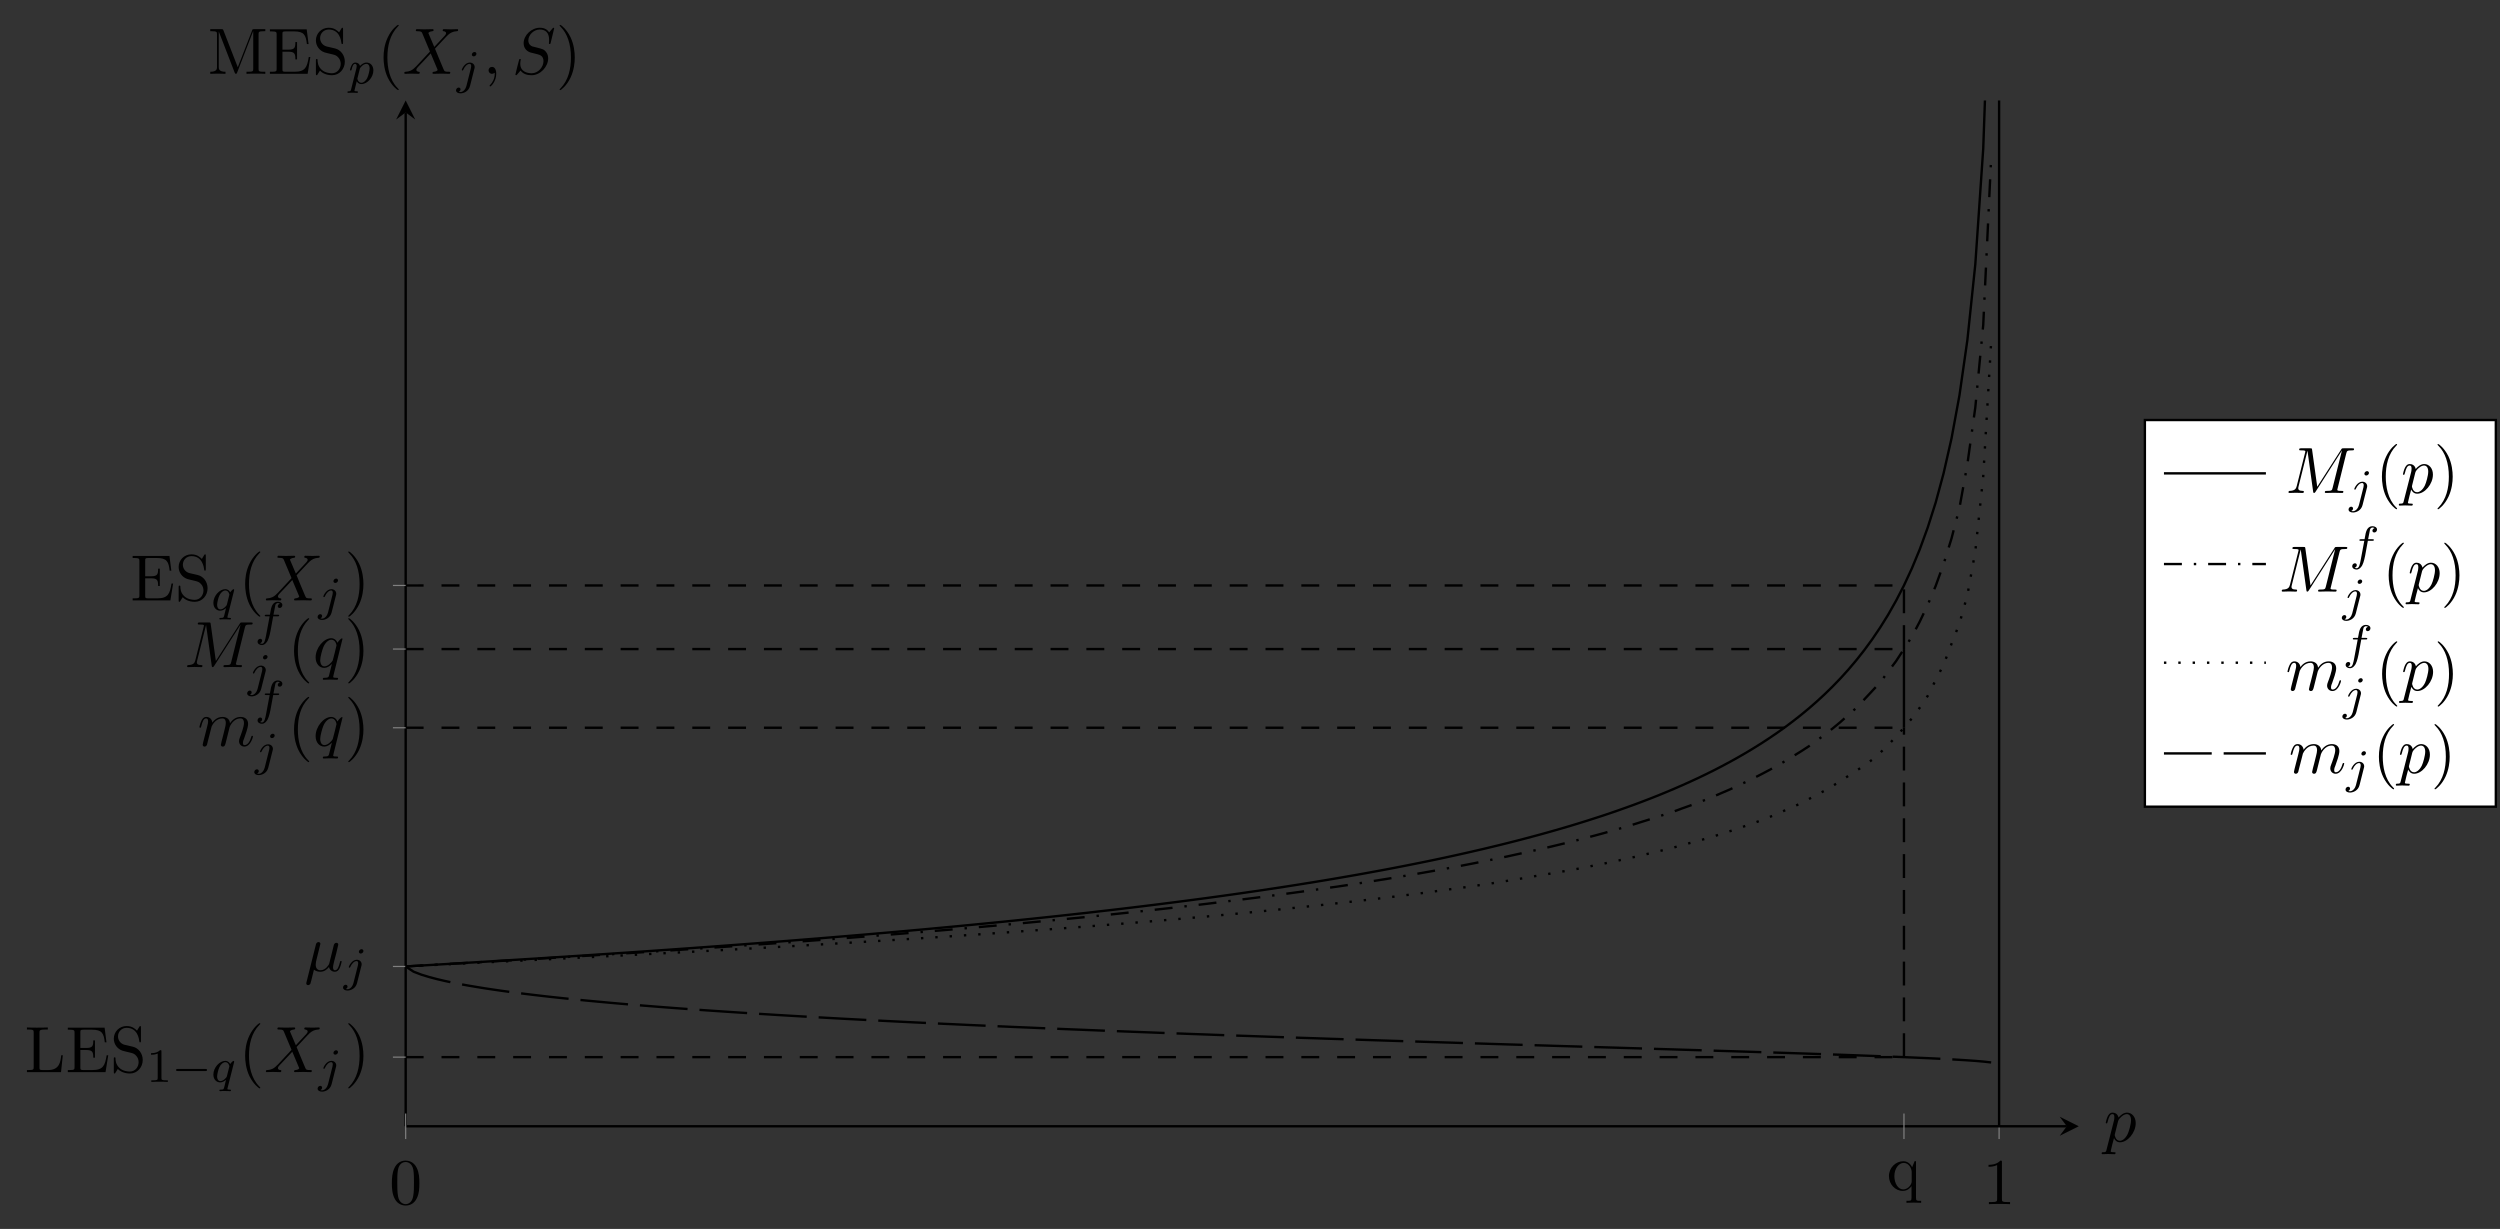 <?xml version="1.0" encoding="UTF-8"?>
<svg xmlns="http://www.w3.org/2000/svg" xmlns:xlink="http://www.w3.org/1999/xlink" width="417.151" height="205.059" viewBox="0 0 417.151 205.059">
<rect x="0" y="0" width="417.151" height="205.059" fill="#333333" stroke="none"/>
<defs>
<g>
<g id="glyph-0-0">
<path d="M 3.203 -6.984 C 3.203 -7.234 3.203 -7.266 2.953 -7.266 C 2.281 -6.562 1.312 -6.562 0.969 -6.562 L 0.969 -6.234 C 1.188 -6.234 1.828 -6.234 2.406 -6.516 L 2.406 -0.859 C 2.406 -0.469 2.359 -0.344 1.391 -0.344 L 1.031 -0.344 L 1.031 0 C 1.422 -0.031 2.359 -0.031 2.797 -0.031 C 3.234 -0.031 4.188 -0.031 4.562 0 L 4.562 -0.344 L 4.219 -0.344 C 3.234 -0.344 3.203 -0.453 3.203 -0.859 Z M 3.203 -6.984 "/>
</g>
<g id="glyph-0-1">
<path d="M 5.016 -3.484 C 5.016 -4.359 4.969 -5.234 4.578 -6.047 C 4.078 -7.094 3.188 -7.266 2.719 -7.266 C 2.078 -7.266 1.281 -6.984 0.828 -5.969 C 0.484 -5.219 0.422 -4.359 0.422 -3.484 C 0.422 -2.672 0.469 -1.688 0.922 -0.859 C 1.391 0.016 2.188 0.234 2.719 0.234 C 3.297 0.234 4.141 0.016 4.609 -1.031 C 4.969 -1.781 5.016 -2.625 5.016 -3.484 Z M 2.719 0 C 2.297 0 1.641 -0.266 1.453 -1.312 C 1.328 -1.969 1.328 -2.984 1.328 -3.625 C 1.328 -4.312 1.328 -5.031 1.422 -5.625 C 1.625 -6.922 2.438 -7.031 2.719 -7.031 C 3.078 -7.031 3.797 -6.828 4 -5.75 C 4.109 -5.141 4.109 -4.312 4.109 -3.625 C 4.109 -2.797 4.109 -2.062 3.984 -1.359 C 3.828 -0.328 3.203 0 2.719 0 Z M 2.719 0 "/>
</g>
<g id="glyph-0-2">
<path d="M 4.141 -0.672 L 4.141 1.281 C 4.141 1.781 4.031 1.781 3.297 1.781 L 3.297 2.109 C 3.672 2.109 4.234 2.078 4.516 2.078 C 4.812 2.078 5.359 2.109 5.75 2.109 L 5.75 1.781 C 5.016 1.781 4.891 1.781 4.891 1.281 L 4.891 -4.828 L 4.656 -4.828 L 4.25 -3.828 C 4.094 -4.141 3.656 -4.828 2.781 -4.828 C 1.516 -4.828 0.375 -3.766 0.375 -2.344 C 0.375 -0.984 1.422 0.125 2.688 0.125 C 3.453 0.125 3.906 -0.344 4.141 -0.672 Z M 4.172 -3.016 L 4.172 -1.484 C 4.172 -1.141 3.984 -0.828 3.734 -0.562 C 3.594 -0.422 3.25 -0.125 2.734 -0.125 C 1.938 -0.125 1.281 -1.094 1.281 -2.344 C 1.281 -3.641 2.047 -4.547 2.844 -4.547 C 3.719 -4.547 4.172 -3.594 4.172 -3.016 Z M 4.172 -3.016 "/>
</g>
<g id="glyph-0-3">
<path d="M 6.344 -2.812 L 6.078 -2.812 C 5.953 -1.703 5.797 -0.344 3.875 -0.344 L 2.984 -0.344 C 2.469 -0.344 2.453 -0.422 2.453 -0.781 L 2.453 -6.594 C 2.453 -6.953 2.453 -7.109 3.484 -7.109 L 3.844 -7.109 L 3.844 -7.453 C 3.453 -7.422 2.469 -7.422 2.016 -7.422 C 1.594 -7.422 0.734 -7.422 0.359 -7.453 L 0.359 -7.109 L 0.625 -7.109 C 1.469 -7.109 1.484 -6.984 1.484 -6.594 L 1.484 -0.844 C 1.484 -0.453 1.469 -0.344 0.625 -0.344 L 0.359 -0.344 L 0.359 0 L 6.047 0 Z M 6.344 -2.812 "/>
</g>
<g id="glyph-0-4">
<path d="M 1.484 -0.844 C 1.484 -0.453 1.469 -0.344 0.625 -0.344 L 0.359 -0.344 L 0.359 0 L 6.656 0 L 7.109 -2.812 L 6.844 -2.812 C 6.562 -1.141 6.312 -0.344 4.438 -0.344 L 2.984 -0.344 C 2.469 -0.344 2.453 -0.422 2.453 -0.781 L 2.453 -3.688 L 3.438 -3.688 C 4.5 -3.688 4.609 -3.344 4.609 -2.406 L 4.891 -2.406 L 4.891 -5.297 L 4.609 -5.297 C 4.609 -4.359 4.5 -4.031 3.438 -4.031 L 2.453 -4.031 L 2.453 -6.641 C 2.453 -7 2.469 -7.078 2.984 -7.078 L 4.391 -7.078 C 6.062 -7.078 6.359 -6.484 6.531 -4.969 L 6.812 -4.969 L 6.5 -7.422 L 0.359 -7.422 L 0.359 -7.078 L 0.625 -7.078 C 1.469 -7.078 1.484 -6.953 1.484 -6.562 Z M 1.484 -0.844 "/>
</g>
<g id="glyph-0-5">
<path d="M 3.812 -4.234 L 2.406 -4.562 C 1.734 -4.734 1.312 -5.328 1.312 -5.953 C 1.312 -6.719 1.891 -7.391 2.75 -7.391 C 4.562 -7.391 4.812 -5.594 4.875 -5.109 C 4.891 -5.031 4.891 -4.969 5 -4.969 C 5.141 -4.969 5.141 -5.031 5.141 -5.234 L 5.141 -7.422 C 5.141 -7.609 5.141 -7.688 5.031 -7.688 C 4.953 -7.688 4.938 -7.672 4.859 -7.547 L 4.484 -6.922 C 4.156 -7.234 3.703 -7.688 2.734 -7.688 C 1.531 -7.688 0.609 -6.734 0.609 -5.578 C 0.609 -4.672 1.188 -3.875 2.047 -3.578 C 2.156 -3.531 2.719 -3.406 3.484 -3.219 C 3.781 -3.141 4.094 -3.062 4.406 -2.656 C 4.641 -2.375 4.75 -2.016 4.75 -1.656 C 4.75 -0.891 4.203 -0.094 3.281 -0.094 C 2.969 -0.094 2.141 -0.156 1.562 -0.688 C 0.922 -1.281 0.891 -1.969 0.891 -2.359 C 0.875 -2.469 0.781 -2.469 0.75 -2.469 C 0.609 -2.469 0.609 -2.406 0.609 -2.203 L 0.609 -0.016 C 0.609 0.156 0.609 0.234 0.734 0.234 C 0.812 0.234 0.812 0.219 0.891 0.094 C 0.891 0.094 0.922 0.047 1.281 -0.531 C 1.625 -0.156 2.328 0.234 3.297 0.234 C 4.562 0.234 5.438 -0.828 5.438 -2.031 C 5.438 -3.125 4.719 -4.016 3.812 -4.234 Z M 3.812 -4.234 "/>
</g>
<g id="glyph-0-6">
<path d="M 3.609 2.625 C 3.609 2.578 3.609 2.562 3.422 2.375 C 2.062 1 1.719 -1.062 1.719 -2.719 C 1.719 -4.625 2.125 -6.516 3.469 -7.891 C 3.609 -8.016 3.609 -8.031 3.609 -8.078 C 3.609 -8.141 3.562 -8.172 3.5 -8.172 C 3.391 -8.172 2.406 -7.438 1.766 -6.047 C 1.203 -4.859 1.078 -3.641 1.078 -2.719 C 1.078 -1.875 1.203 -0.562 1.797 0.672 C 2.453 2.016 3.391 2.719 3.5 2.719 C 3.562 2.719 3.609 2.688 3.609 2.625 Z M 3.609 2.625 "/>
</g>
<g id="glyph-0-7">
<path d="M 3.156 -2.719 C 3.156 -3.578 3.031 -4.891 2.438 -6.125 C 1.781 -7.469 0.844 -8.172 0.734 -8.172 C 0.672 -8.172 0.625 -8.141 0.625 -8.078 C 0.625 -8.031 0.625 -8.016 0.828 -7.812 C 1.891 -6.734 2.516 -5 2.516 -2.719 C 2.516 -0.859 2.109 1.062 0.766 2.438 C 0.625 2.562 0.625 2.578 0.625 2.625 C 0.625 2.688 0.672 2.719 0.734 2.719 C 0.844 2.719 1.828 1.984 2.469 0.594 C 3.016 -0.594 3.156 -1.812 3.156 -2.719 Z M 3.156 -2.719 "/>
</g>
<g id="glyph-0-8">
<path d="M 2.625 -7.203 C 2.531 -7.453 2.5 -7.453 2.25 -7.453 L 0.406 -7.453 L 0.406 -7.109 L 0.672 -7.109 C 1.5 -7.109 1.531 -6.984 1.531 -6.594 L 1.531 -1.141 C 1.531 -0.844 1.531 -0.344 0.406 -0.344 L 0.406 0 C 0.781 -0.016 1.312 -0.031 1.672 -0.031 C 2.047 -0.031 2.578 -0.016 2.953 0 L 2.953 -0.344 C 1.828 -0.344 1.828 -0.844 1.828 -1.141 L 1.828 -7.031 L 1.844 -7.031 L 4.469 -0.234 C 4.531 -0.094 4.578 0 4.688 0 C 4.812 0 4.844 -0.094 4.891 -0.203 L 7.562 -7.109 L 7.578 -7.109 L 7.578 -0.844 C 7.578 -0.453 7.562 -0.344 6.719 -0.344 L 6.453 -0.344 L 6.453 0 C 6.859 -0.031 7.609 -0.031 8.031 -0.031 C 8.453 -0.031 9.188 -0.031 9.594 0 L 9.594 -0.344 L 9.328 -0.344 C 8.484 -0.344 8.469 -0.453 8.469 -0.844 L 8.469 -6.594 C 8.469 -6.984 8.484 -7.109 9.328 -7.109 L 9.594 -7.109 L 9.594 -7.453 L 7.75 -7.453 C 7.453 -7.453 7.453 -7.438 7.391 -7.234 L 5 -1.094 Z M 2.625 -7.203 "/>
</g>
<g id="glyph-1-0">
<path d="M 2.5 -5.078 C 2.5 -5.297 2.484 -5.297 2.266 -5.297 C 1.938 -4.984 1.516 -4.797 0.766 -4.797 L 0.766 -4.531 C 0.984 -4.531 1.406 -4.531 1.875 -4.734 L 1.875 -0.656 C 1.875 -0.359 1.844 -0.266 1.094 -0.266 L 0.812 -0.266 L 0.812 0 C 1.141 -0.031 1.828 -0.031 2.188 -0.031 C 2.547 -0.031 3.234 -0.031 3.562 0 L 3.562 -0.266 L 3.281 -0.266 C 2.531 -0.266 2.5 -0.359 2.5 -0.656 Z M 2.5 -5.078 "/>
</g>
<g id="glyph-2-0">
<path d="M 5.562 -1.812 C 5.703 -1.812 5.875 -1.812 5.875 -1.984 C 5.875 -2.172 5.703 -2.172 5.562 -2.172 L 1 -2.172 C 0.875 -2.172 0.703 -2.172 0.703 -1.984 C 0.703 -1.812 0.875 -1.812 1 -1.812 Z M 5.562 -1.812 "/>
</g>
<g id="glyph-3-0">
<path d="M 3.797 -3.281 C 3.797 -3.312 3.812 -3.359 3.812 -3.406 C 3.812 -3.453 3.781 -3.516 3.703 -3.516 C 3.609 -3.516 3.281 -3.203 3.156 -2.984 C 3.062 -3.156 2.828 -3.516 2.328 -3.516 C 1.391 -3.516 0.344 -2.406 0.344 -1.234 C 0.344 -0.391 0.875 0.078 1.484 0.078 C 1.891 0.078 2.219 -0.156 2.453 -0.359 C 2.453 -0.328 2.203 0.672 2.172 0.812 C 2.047 1.266 2.047 1.281 1.547 1.281 C 1.453 1.281 1.344 1.281 1.344 1.438 C 1.344 1.484 1.391 1.547 1.469 1.547 C 1.562 1.547 1.75 1.531 1.859 1.516 L 2.281 1.516 C 2.922 1.516 3.062 1.547 3.125 1.547 C 3.156 1.547 3.281 1.547 3.281 1.391 C 3.281 1.281 3.156 1.281 3.062 1.281 C 2.688 1.281 2.688 1.234 2.688 1.156 C 2.688 1.156 2.688 1.109 2.719 1 Z M 2.609 -0.984 C 2.578 -0.875 2.578 -0.844 2.453 -0.688 C 2.031 -0.203 1.688 -0.141 1.516 -0.141 C 1.141 -0.141 0.969 -0.484 0.969 -0.891 C 0.969 -1.266 1.172 -2.125 1.359 -2.469 C 1.578 -2.953 1.969 -3.297 2.344 -3.297 C 2.875 -3.297 3.016 -2.672 3.016 -2.609 C 3.016 -2.578 3 -2.531 2.984 -2.484 Z M 2.609 -0.984 "/>
</g>
<g id="glyph-3-1">
<path d="M 3.297 -4.969 C 3.297 -5.125 3.172 -5.281 2.984 -5.281 C 2.734 -5.281 2.531 -5.047 2.531 -4.844 C 2.531 -4.688 2.656 -4.547 2.844 -4.547 C 3.078 -4.547 3.297 -4.766 3.297 -4.969 Z M 1.625 0.391 C 1.5 0.891 1.109 1.406 0.625 1.406 C 0.5 1.406 0.375 1.375 0.359 1.359 C 0.609 1.25 0.641 1.031 0.641 0.953 C 0.641 0.766 0.5 0.656 0.328 0.656 C 0.109 0.656 -0.109 0.859 -0.109 1.125 C -0.109 1.422 0.188 1.625 0.641 1.625 C 1.125 1.625 2 1.328 2.234 0.359 L 2.953 -2.484 C 2.984 -2.578 3 -2.641 3 -2.766 C 3 -3.203 2.641 -3.516 2.188 -3.516 C 1.344 -3.516 0.844 -2.406 0.844 -2.297 C 0.844 -2.219 0.906 -2.188 0.969 -2.188 C 1.047 -2.188 1.062 -2.219 1.109 -2.328 C 1.359 -2.891 1.766 -3.297 2.156 -3.297 C 2.328 -3.297 2.422 -3.172 2.422 -2.922 C 2.422 -2.812 2.406 -2.688 2.375 -2.578 Z M 1.625 0.391 "/>
</g>
<g id="glyph-3-2">
<path d="M 3.047 -3.172 L 3.797 -3.172 C 3.953 -3.172 4.047 -3.172 4.047 -3.328 C 4.047 -3.438 3.938 -3.438 3.812 -3.438 L 3.094 -3.438 C 3.234 -4.156 3.312 -4.609 3.391 -4.969 C 3.422 -5.094 3.438 -5.188 3.562 -5.281 C 3.672 -5.375 3.734 -5.391 3.812 -5.391 C 3.938 -5.391 4.062 -5.359 4.172 -5.297 C 4.125 -5.281 4.078 -5.266 4.047 -5.234 C 3.906 -5.156 3.812 -5.016 3.812 -4.859 C 3.812 -4.672 3.953 -4.562 4.125 -4.562 C 4.359 -4.562 4.578 -4.766 4.578 -5.047 C 4.578 -5.422 4.188 -5.609 3.812 -5.609 C 3.531 -5.609 3.031 -5.484 2.781 -4.75 C 2.703 -4.562 2.703 -4.547 2.5 -3.438 L 1.891 -3.438 C 1.734 -3.438 1.641 -3.438 1.641 -3.281 C 1.641 -3.172 1.75 -3.172 1.875 -3.172 L 2.453 -3.172 L 1.875 -0.078 C 1.719 0.719 1.609 1.406 1.172 1.406 C 1.156 1.406 0.984 1.406 0.844 1.312 C 1.203 1.219 1.203 0.891 1.203 0.875 C 1.203 0.688 1.062 0.578 0.891 0.578 C 0.672 0.578 0.438 0.766 0.438 1.062 C 0.438 1.406 0.781 1.625 1.172 1.625 C 1.672 1.625 2 1.109 2.109 0.922 C 2.391 0.391 2.578 -0.609 2.594 -0.688 Z M 3.047 -3.172 "/>
</g>
<g id="glyph-3-3">
<path d="M 0.422 0.969 C 0.344 1.219 0.328 1.281 0.016 1.281 C -0.094 1.281 -0.188 1.281 -0.188 1.438 C -0.188 1.5 -0.125 1.547 -0.078 1.547 C 0 1.547 0.031 1.516 0.625 1.516 C 1.188 1.516 1.359 1.547 1.422 1.547 C 1.453 1.547 1.562 1.547 1.562 1.391 C 1.562 1.281 1.453 1.281 1.359 1.281 C 0.984 1.281 0.984 1.234 0.984 1.156 C 0.984 1.109 1.125 0.547 1.359 -0.391 C 1.469 -0.203 1.719 0.078 2.141 0.078 C 3.125 0.078 4.141 -1.047 4.141 -2.203 C 4.141 -3 3.641 -3.516 3 -3.516 C 2.516 -3.516 2.141 -3.188 1.906 -2.953 C 1.734 -3.516 1.203 -3.516 1.125 -3.516 C 0.844 -3.516 0.641 -3.328 0.516 -3.078 C 0.328 -2.719 0.234 -2.312 0.234 -2.297 C 0.234 -2.219 0.297 -2.188 0.359 -2.188 C 0.469 -2.188 0.469 -2.219 0.531 -2.438 C 0.625 -2.844 0.766 -3.297 1.094 -3.297 C 1.297 -3.297 1.359 -3.109 1.359 -2.922 C 1.359 -2.844 1.328 -2.641 1.312 -2.578 Z M 1.875 -2.453 C 1.922 -2.594 1.922 -2.609 2.047 -2.75 C 2.344 -3.109 2.688 -3.297 2.969 -3.297 C 3.375 -3.297 3.516 -2.906 3.516 -2.547 C 3.516 -2.25 3.344 -1.391 3.109 -0.922 C 2.906 -0.5 2.516 -0.141 2.141 -0.141 C 1.609 -0.141 1.469 -0.766 1.469 -0.828 C 1.469 -0.844 1.484 -0.922 1.5 -0.953 Z M 1.875 -2.453 "/>
</g>
<g id="glyph-4-0">
<path d="M 5.297 -4.484 L 4.375 -6.656 C 4.344 -6.734 4.312 -6.781 4.312 -6.797 C 4.312 -6.859 4.5 -7.062 4.969 -7.109 C 5.078 -7.125 5.188 -7.125 5.188 -7.312 C 5.188 -7.453 5.047 -7.453 5.016 -7.453 C 4.562 -7.453 4.094 -7.422 3.641 -7.422 C 3.375 -7.422 2.688 -7.453 2.422 -7.453 C 2.359 -7.453 2.219 -7.453 2.219 -7.234 C 2.219 -7.109 2.328 -7.109 2.469 -7.109 C 3.125 -7.109 3.203 -7 3.297 -6.766 L 4.578 -3.719 L 2.281 -1.25 L 2.141 -1.125 C 1.609 -0.547 1.094 -0.375 0.531 -0.344 C 0.391 -0.328 0.297 -0.328 0.297 -0.125 C 0.297 -0.109 0.297 0 0.438 0 C 0.766 0 1.125 -0.031 1.469 -0.031 C 1.859 -0.031 2.297 0 2.688 0 C 2.75 0 2.875 0 2.875 -0.219 C 2.875 -0.328 2.766 -0.344 2.75 -0.344 C 2.656 -0.344 2.312 -0.375 2.312 -0.672 C 2.312 -0.844 2.469 -1.031 2.609 -1.172 L 3.719 -2.344 L 4.703 -3.406 L 5.797 -0.812 C 5.844 -0.688 5.859 -0.672 5.859 -0.656 C 5.859 -0.562 5.656 -0.375 5.219 -0.344 C 5.109 -0.328 5 -0.312 5 -0.125 C 5 0 5.125 0 5.172 0 C 5.469 0 6.234 -0.031 6.547 -0.031 C 6.812 -0.031 7.484 0 7.75 0 C 7.828 0 7.969 0 7.969 -0.203 C 7.969 -0.344 7.859 -0.344 7.766 -0.344 C 7.031 -0.344 7.016 -0.375 6.828 -0.812 C 6.406 -1.828 5.672 -3.531 5.422 -4.188 C 6.156 -4.953 7.312 -6.25 7.656 -6.547 C 7.969 -6.812 8.391 -7.078 9.047 -7.109 C 9.188 -7.125 9.281 -7.125 9.281 -7.328 C 9.281 -7.344 9.281 -7.453 9.141 -7.453 C 8.812 -7.453 8.453 -7.422 8.109 -7.422 C 7.703 -7.422 7.297 -7.453 6.906 -7.453 C 6.844 -7.453 6.703 -7.453 6.703 -7.234 C 6.703 -7.156 6.75 -7.125 6.828 -7.109 C 6.922 -7.094 7.266 -7.078 7.266 -6.766 C 7.266 -6.625 7.141 -6.484 7.062 -6.375 Z M 5.297 -4.484 "/>
</g>
<g id="glyph-4-1">
<path d="M 2.516 -3.828 C 2.578 -4.062 2.688 -4.469 2.688 -4.531 C 2.688 -4.719 2.547 -4.828 2.359 -4.828 C 2.328 -4.828 2.031 -4.812 1.938 -4.422 L 0.359 1.891 C 0.328 2.016 0.328 2.047 0.328 2.062 C 0.328 2.219 0.453 2.359 0.625 2.359 C 0.859 2.359 1 2.156 1.016 2.125 C 1.062 2.031 1.203 1.469 1.609 -0.219 C 1.969 0.078 2.453 0.125 2.672 0.125 C 3.438 0.125 3.859 -0.375 4.125 -0.672 C 4.219 -0.188 4.625 0.125 5.109 0.125 C 5.484 0.125 5.734 -0.125 5.906 -0.484 C 6.094 -0.875 6.234 -1.531 6.234 -1.562 C 6.234 -1.672 6.141 -1.672 6.109 -1.672 C 6 -1.672 5.984 -1.625 5.953 -1.469 C 5.766 -0.766 5.578 -0.125 5.125 -0.125 C 4.828 -0.125 4.797 -0.406 4.797 -0.625 C 4.797 -0.859 4.922 -1.375 5.016 -1.75 L 5.328 -2.938 C 5.359 -3.094 5.469 -3.516 5.5 -3.672 C 5.562 -3.922 5.672 -4.344 5.672 -4.406 C 5.672 -4.609 5.516 -4.703 5.359 -4.703 C 5.297 -4.703 5.016 -4.688 4.922 -4.312 L 4.422 -2.281 C 4.281 -1.734 4.172 -1.281 4.141 -1.172 C 4.125 -1.109 3.594 -0.125 2.719 -0.125 C 2.172 -0.125 1.906 -0.484 1.906 -1.062 C 1.906 -1.391 1.984 -1.688 2.062 -2 Z M 2.516 -3.828 "/>
</g>
<g id="glyph-4-2">
<path d="M 0.953 -0.641 C 0.922 -0.484 0.859 -0.234 0.859 -0.172 C 0.859 0.016 1.016 0.125 1.172 0.125 C 1.312 0.125 1.5 0.031 1.578 -0.188 C 1.594 -0.203 1.719 -0.719 1.781 -1 L 2.031 -1.969 C 2.094 -2.219 2.156 -2.453 2.219 -2.703 C 2.25 -2.891 2.344 -3.203 2.359 -3.25 C 2.516 -3.594 3.094 -4.578 4.141 -4.578 C 4.625 -4.578 4.719 -4.172 4.719 -3.812 C 4.719 -3.547 4.641 -3.234 4.562 -2.906 L 4.25 -1.641 L 4.031 -0.812 C 3.984 -0.594 3.891 -0.234 3.891 -0.172 C 3.891 0.016 4.047 0.125 4.203 0.125 C 4.547 0.125 4.609 -0.156 4.703 -0.5 C 4.859 -1.109 5.25 -2.703 5.359 -3.125 C 5.391 -3.266 5.969 -4.578 7.156 -4.578 C 7.625 -4.578 7.75 -4.203 7.75 -3.812 C 7.75 -3.203 7.281 -1.953 7.062 -1.375 C 6.969 -1.109 6.922 -1 6.922 -0.781 C 6.922 -0.266 7.312 0.125 7.812 0.125 C 8.844 0.125 9.25 -1.469 9.25 -1.562 C 9.25 -1.672 9.156 -1.672 9.125 -1.672 C 9.016 -1.672 9.016 -1.641 8.953 -1.469 C 8.797 -0.891 8.438 -0.125 7.844 -0.125 C 7.656 -0.125 7.578 -0.234 7.578 -0.484 C 7.578 -0.75 7.672 -1.016 7.781 -1.25 C 7.984 -1.828 8.438 -3.031 8.438 -3.656 C 8.438 -4.359 8 -4.828 7.188 -4.828 C 6.375 -4.828 5.812 -4.344 5.406 -3.766 C 5.406 -3.906 5.359 -4.281 5.062 -4.531 C 4.781 -4.766 4.438 -4.828 4.172 -4.828 C 3.188 -4.828 2.656 -4.125 2.469 -3.875 C 2.406 -4.5 1.953 -4.828 1.469 -4.828 C 0.953 -4.828 0.75 -4.391 0.656 -4.203 C 0.453 -3.812 0.312 -3.172 0.312 -3.141 C 0.312 -3.031 0.422 -3.031 0.453 -3.031 C 0.562 -3.031 0.562 -3.047 0.625 -3.281 C 0.812 -4.062 1.031 -4.578 1.422 -4.578 C 1.609 -4.578 1.766 -4.5 1.766 -4.078 C 1.766 -3.844 1.734 -3.734 1.594 -3.156 Z M 0.953 -0.641 "/>
</g>
<g id="glyph-4-3">
<path d="M 4.922 -4.703 C 4.922 -4.75 4.891 -4.812 4.828 -4.812 C 4.703 -4.812 4.266 -4.375 4.078 -4.062 C 3.844 -4.641 3.406 -4.828 3.062 -4.828 C 1.781 -4.828 0.438 -3.203 0.438 -1.625 C 0.438 -0.562 1.078 0.125 1.875 0.125 C 2.344 0.125 2.766 -0.141 3.156 -0.531 C 3.062 -0.156 2.703 1.312 2.672 1.422 C 2.578 1.719 2.5 1.766 1.891 1.781 C 1.75 1.781 1.641 1.781 1.641 2 C 1.641 2 1.641 2.109 1.781 2.109 C 2.125 2.109 2.516 2.078 2.875 2.078 C 3.234 2.078 3.625 2.109 3.984 2.109 C 4.047 2.109 4.188 2.109 4.188 1.891 C 4.188 1.781 4.078 1.781 3.906 1.781 C 3.375 1.781 3.375 1.703 3.375 1.609 C 3.375 1.531 3.406 1.469 3.422 1.359 Z M 1.906 -0.125 C 1.25 -0.125 1.203 -0.953 1.203 -1.141 C 1.203 -1.672 1.531 -2.859 1.719 -3.312 C 2.047 -4.125 2.625 -4.578 3.062 -4.578 C 3.781 -4.578 3.922 -3.703 3.922 -3.625 C 3.922 -3.562 3.328 -1.172 3.297 -1.125 C 3.125 -0.812 2.516 -0.125 1.906 -0.125 Z M 1.906 -0.125 "/>
</g>
<g id="glyph-4-4">
<path d="M 10.094 -6.609 C 10.203 -7 10.219 -7.109 11.031 -7.109 C 11.281 -7.109 11.391 -7.109 11.391 -7.328 C 11.391 -7.453 11.281 -7.453 11.094 -7.453 L 9.656 -7.453 C 9.375 -7.453 9.359 -7.453 9.234 -7.234 L 5.25 -1.031 L 4.391 -7.203 C 4.359 -7.453 4.344 -7.453 4.062 -7.453 L 2.562 -7.453 C 2.359 -7.453 2.234 -7.453 2.234 -7.234 C 2.234 -7.109 2.328 -7.109 2.547 -7.109 C 2.688 -7.109 2.891 -7.094 3.016 -7.094 C 3.203 -7.062 3.266 -7.031 3.266 -6.922 C 3.266 -6.875 3.25 -6.844 3.219 -6.703 L 1.828 -1.156 C 1.719 -0.719 1.531 -0.375 0.656 -0.344 C 0.594 -0.344 0.453 -0.328 0.453 -0.125 C 0.453 -0.031 0.531 0 0.609 0 C 0.953 0 1.344 -0.031 1.703 -0.031 C 2.078 -0.031 2.469 0 2.828 0 C 2.875 0 3.016 0 3.016 -0.219 C 3.016 -0.344 2.906 -0.344 2.828 -0.344 C 2.203 -0.344 2.078 -0.562 2.078 -0.812 C 2.078 -0.891 2.094 -0.953 2.125 -1.062 L 3.609 -7.016 L 3.625 -7.016 L 4.562 -0.25 C 4.578 -0.125 4.594 0 4.719 0 C 4.844 0 4.906 -0.125 4.969 -0.203 L 9.375 -7.094 L 7.812 -0.844 C 7.703 -0.422 7.688 -0.344 6.828 -0.344 C 6.641 -0.344 6.516 -0.344 6.516 -0.125 C 6.516 0 6.656 0 6.688 0 C 6.984 0 7.734 -0.031 8.031 -0.031 C 8.484 -0.031 8.953 0 9.406 0 C 9.469 0 9.609 0 9.609 -0.219 C 9.609 -0.344 9.516 -0.344 9.297 -0.344 C 8.906 -0.344 8.594 -0.344 8.594 -0.531 C 8.594 -0.578 8.594 -0.594 8.656 -0.797 Z M 10.094 -6.609 "/>
</g>
<g id="glyph-4-5">
<path d="M 0.484 1.328 C 0.406 1.703 0.375 1.781 -0.094 1.781 C -0.234 1.781 -0.344 1.781 -0.344 1.984 C -0.344 2.078 -0.297 2.109 -0.203 2.109 C 0.094 2.109 0.406 2.078 0.703 2.078 C 1.062 2.078 1.438 2.109 1.781 2.109 C 1.844 2.109 1.984 2.109 1.984 1.891 C 1.984 1.781 1.875 1.781 1.719 1.781 C 1.172 1.781 1.172 1.703 1.172 1.609 C 1.172 1.469 1.641 -0.312 1.719 -0.578 C 1.859 -0.266 2.156 0.125 2.719 0.125 C 3.984 0.125 5.344 -1.469 5.344 -3.078 C 5.344 -4.094 4.719 -4.828 3.891 -4.828 C 3.344 -4.828 2.828 -4.422 2.469 -4 C 2.359 -4.594 1.891 -4.828 1.484 -4.828 C 0.984 -4.828 0.781 -4.391 0.672 -4.203 C 0.484 -3.828 0.344 -3.172 0.344 -3.141 C 0.344 -3.031 0.453 -3.031 0.469 -3.031 C 0.578 -3.031 0.594 -3.047 0.656 -3.281 C 0.844 -4.062 1.062 -4.578 1.453 -4.578 C 1.641 -4.578 1.781 -4.5 1.781 -4.078 C 1.781 -3.828 1.75 -3.703 1.719 -3.516 Z M 2.406 -3.406 C 2.484 -3.703 2.781 -4 2.984 -4.172 C 3.359 -4.5 3.672 -4.578 3.859 -4.578 C 4.297 -4.578 4.562 -4.203 4.562 -3.562 C 4.562 -2.906 4.203 -1.656 4 -1.25 C 3.625 -0.484 3.109 -0.125 2.703 -0.125 C 1.984 -0.125 1.844 -1.031 1.844 -1.094 C 1.844 -1.109 1.844 -1.141 1.875 -1.266 Z M 2.406 -3.406 "/>
</g>
<g id="glyph-4-6">
<path d="M 2.219 -0.016 C 2.219 -0.734 1.938 -1.156 1.516 -1.156 C 1.156 -1.156 0.938 -0.891 0.938 -0.578 C 0.938 -0.281 1.156 0 1.516 0 C 1.641 0 1.781 -0.047 1.891 -0.141 C 1.938 -0.156 1.938 -0.172 1.953 -0.172 C 1.969 -0.172 1.969 -0.156 1.969 -0.016 C 1.969 0.797 1.594 1.453 1.234 1.812 C 1.109 1.938 1.109 1.953 1.109 1.984 C 1.109 2.062 1.172 2.109 1.219 2.109 C 1.344 2.109 2.219 1.266 2.219 -0.016 Z M 2.219 -0.016 "/>
</g>
<g id="glyph-4-7">
<path d="M 7.031 -7.578 C 7.031 -7.609 7.016 -7.688 6.922 -7.688 C 6.859 -7.688 6.844 -7.672 6.719 -7.531 L 6.188 -6.906 C 5.906 -7.422 5.344 -7.688 4.641 -7.688 C 3.25 -7.688 1.938 -6.438 1.938 -5.109 C 1.938 -4.234 2.516 -3.734 3.078 -3.562 L 4.25 -3.266 C 4.641 -3.156 5.25 -3 5.25 -2.109 C 5.25 -1.125 4.359 -0.094 3.281 -0.094 C 2.578 -0.094 1.375 -0.344 1.375 -1.688 C 1.375 -1.953 1.422 -2.219 1.438 -2.281 C 1.453 -2.328 1.469 -2.328 1.469 -2.359 C 1.469 -2.469 1.391 -2.469 1.328 -2.469 C 1.281 -2.469 1.25 -2.469 1.219 -2.438 C 1.172 -2.391 0.562 0.094 0.562 0.125 C 0.562 0.203 0.625 0.234 0.688 0.234 C 0.734 0.234 0.75 0.234 0.891 0.078 L 1.422 -0.547 C 1.891 0.094 2.625 0.234 3.266 0.234 C 4.75 0.234 6.031 -1.203 6.031 -2.562 C 6.031 -3.312 5.656 -3.688 5.5 -3.844 C 5.25 -4.094 5.078 -4.141 4.109 -4.391 C 3.875 -4.453 3.484 -4.562 3.375 -4.578 C 3.094 -4.672 2.719 -5 2.719 -5.578 C 2.719 -6.453 3.594 -7.391 4.625 -7.391 C 5.531 -7.391 6.188 -6.922 6.188 -5.688 C 6.188 -5.344 6.156 -5.141 6.156 -5.078 C 6.156 -5.078 6.156 -4.969 6.281 -4.969 C 6.391 -4.969 6.406 -5 6.453 -5.188 Z M 7.031 -7.578 "/>
</g>
</g>
<clipPath id="clip-0">
<path clip-rule="nonzero" d="M 67.691 16.762 L 338 16.762 L 338 167 L 67.691 167 Z M 67.691 16.762 "/>
</clipPath>
<clipPath id="clip-1">
<path clip-rule="nonzero" d="M 67.691 20 L 338 20 L 338 167 L 67.691 167 Z M 67.691 20 "/>
</clipPath>
<clipPath id="clip-2">
<path clip-rule="nonzero" d="M 67.691 51 L 338 51 L 338 167 L 67.691 167 Z M 67.691 51 "/>
</clipPath>
<clipPath id="clip-3">
<path clip-rule="nonzero" d="M 67.691 155 L 338 155 L 338 183 L 67.691 183 Z M 67.691 155 "/>
</clipPath>
<clipPath id="clip-4">
<path clip-rule="nonzero" d="M 67.691 97 L 318 97 L 318 98 L 67.691 98 Z M 67.691 97 "/>
</clipPath>
<clipPath id="clip-5">
<path clip-rule="nonzero" d="M 67.691 121 L 318 121 L 318 122 L 67.691 122 Z M 67.691 121 "/>
</clipPath>
<clipPath id="clip-6">
<path clip-rule="nonzero" d="M 67.691 108 L 318 108 L 318 109 L 67.691 109 Z M 67.691 108 "/>
</clipPath>
<clipPath id="clip-7">
<path clip-rule="nonzero" d="M 67.691 176 L 318 176 L 318 177 L 67.691 177 Z M 67.691 176 "/>
</clipPath>
<clipPath id="clip-8">
<path clip-rule="nonzero" d="M 333 16.762 L 334 16.762 L 334 187.93 L 333 187.93 Z M 333 16.762 "/>
</clipPath>
</defs>
<path fill="none" stroke-width="0.199" stroke-linecap="butt" stroke-linejoin="miter" stroke="rgb(50%, 50%, 50%)" stroke-opacity="1" stroke-miterlimit="10" d="M 265.879 -2.128 L 265.879 2.126 " transform="matrix(1, 0, 0, -1, 67.691, 187.931)"/>
<path fill="none" stroke-width="0.399" stroke-linecap="butt" stroke-linejoin="miter" stroke="rgb(0%, 0%, 0%)" stroke-opacity="1" stroke-miterlimit="10" d="M 0 0.001 L 277.18 0.001 " transform="matrix(1, 0, 0, -1, 67.691, 187.931)"/>
<path fill-rule="nonzero" fill="rgb(0%, 0%, 0%)" fill-opacity="1" d="M 346.863 187.93 L 343.676 186.336 L 344.871 187.93 L 343.676 189.523 "/>
<path fill="none" stroke-width="0.399" stroke-linecap="butt" stroke-linejoin="miter" stroke="rgb(0%, 0%, 0%)" stroke-opacity="1" stroke-miterlimit="10" d="M 0 0.001 L 0 169.177 " transform="matrix(1, 0, 0, -1, 67.691, 187.931)"/>
<path fill-rule="nonzero" fill="rgb(0%, 0%, 0%)" fill-opacity="1" d="M 67.691 16.762 L 66.098 19.949 L 67.691 18.754 L 69.285 19.949 "/>
<g fill="rgb(0%, 0%, 0%)" fill-opacity="1">
<use xlink:href="#glyph-0-0" x="330.838" y="200.923"/>
</g>
<path fill="none" stroke-width="0.199" stroke-linecap="butt" stroke-linejoin="miter" stroke="rgb(50%, 50%, 50%)" stroke-opacity="1" stroke-miterlimit="10" d="M 0 -2.128 L 0 2.126 M 250.004 -2.128 L 250.004 2.126 " transform="matrix(1, 0, 0, -1, 67.691, 187.931)"/>
<g fill="rgb(0%, 0%, 0%)" fill-opacity="1">
<use xlink:href="#glyph-0-1" x="64.964" y="200.923"/>
</g>
<g fill="rgb(0%, 0%, 0%)" fill-opacity="1">
<use xlink:href="#glyph-0-2" x="314.814" y="198.59"/>
</g>
<path fill="none" stroke-width="0.199" stroke-linecap="butt" stroke-linejoin="miter" stroke="rgb(50%, 50%, 50%)" stroke-opacity="1" stroke-miterlimit="10" d="M -2.125 11.536 L 2.125 11.536 M -2.125 26.665 L 2.125 26.665 M -2.125 66.497 L 2.125 66.497 M -2.125 79.63 L 2.125 79.63 M -2.125 90.243 L 2.125 90.243 " transform="matrix(1, 0, 0, -1, 67.691, 187.931)"/>
<g fill="rgb(0%, 0%, 0%)" fill-opacity="1">
<use xlink:href="#glyph-0-3" x="4.136" y="178.894"/>
<use xlink:href="#glyph-0-4" x="10.954" y="178.894"/>
<use xlink:href="#glyph-0-5" x="18.379" y="178.894"/>
</g>
<g fill="rgb(0%, 0%, 0%)" fill-opacity="1">
<use xlink:href="#glyph-1-0" x="24.439" y="180.53"/>
</g>
<g fill="rgb(0%, 0%, 0%)" fill-opacity="1">
<use xlink:href="#glyph-2-0" x="28.673" y="180.53"/>
</g>
<g fill="rgb(0%, 0%, 0%)" fill-opacity="1">
<use xlink:href="#glyph-3-0" x="35.26" y="180.53"/>
</g>
<g fill="rgb(0%, 0%, 0%)" fill-opacity="1">
<use xlink:href="#glyph-0-6" x="39.825" y="178.894"/>
</g>
<g fill="rgb(0%, 0%, 0%)" fill-opacity="1">
<use xlink:href="#glyph-4-0" x="44.067" y="178.894"/>
</g>
<g fill="rgb(0%, 0%, 0%)" fill-opacity="1">
<use xlink:href="#glyph-3-1" x="53.105" y="180.53"/>
</g>
<g fill="rgb(0%, 0%, 0%)" fill-opacity="1">
<use xlink:href="#glyph-0-7" x="57.487" y="178.894"/>
</g>
<g fill="rgb(0%, 0%, 0%)" fill-opacity="1">
<use xlink:href="#glyph-4-1" x="50.774" y="162.023"/>
</g>
<g fill="rgb(0%, 0%, 0%)" fill-opacity="1">
<use xlink:href="#glyph-3-1" x="57.347" y="163.659"/>
</g>
<g fill="rgb(0%, 0%, 0%)" fill-opacity="1">
<use xlink:href="#glyph-4-2" x="32.96" y="124.453"/>
</g>
<g fill="rgb(0%, 0%, 0%)" fill-opacity="1">
<use xlink:href="#glyph-3-2" x="42.538" y="119.146"/>
</g>
<g fill="rgb(0%, 0%, 0%)" fill-opacity="1">
<use xlink:href="#glyph-3-1" x="42.538" y="127.71"/>
</g>
<g fill="rgb(0%, 0%, 0%)" fill-opacity="1">
<use xlink:href="#glyph-0-6" x="47.983" y="124.453"/>
</g>
<g fill="rgb(0%, 0%, 0%)" fill-opacity="1">
<use xlink:href="#glyph-4-3" x="52.226" y="124.453"/>
</g>
<g fill="rgb(0%, 0%, 0%)" fill-opacity="1">
<use xlink:href="#glyph-0-7" x="57.487" y="124.453"/>
</g>
<g fill="rgb(0%, 0%, 0%)" fill-opacity="1">
<use xlink:href="#glyph-4-4" x="30.766" y="111.319"/>
</g>
<g fill="rgb(0%, 0%, 0%)" fill-opacity="1">
<use xlink:href="#glyph-3-2" x="42.538" y="106.012"/>
</g>
<g fill="rgb(0%, 0%, 0%)" fill-opacity="1">
<use xlink:href="#glyph-3-1" x="41.349" y="114.576"/>
</g>
<g fill="rgb(0%, 0%, 0%)" fill-opacity="1">
<use xlink:href="#glyph-0-6" x="47.983" y="111.319"/>
</g>
<g fill="rgb(0%, 0%, 0%)" fill-opacity="1">
<use xlink:href="#glyph-4-3" x="52.226" y="111.319"/>
</g>
<g fill="rgb(0%, 0%, 0%)" fill-opacity="1">
<use xlink:href="#glyph-0-7" x="57.487" y="111.319"/>
</g>
<g fill="rgb(0%, 0%, 0%)" fill-opacity="1">
<use xlink:href="#glyph-0-4" x="21.775" y="100.186"/>
<use xlink:href="#glyph-0-5" x="29.2" y="100.186"/>
</g>
<g fill="rgb(0%, 0%, 0%)" fill-opacity="1">
<use xlink:href="#glyph-3-0" x="35.26" y="101.822"/>
</g>
<g fill="rgb(0%, 0%, 0%)" fill-opacity="1">
<use xlink:href="#glyph-0-6" x="39.825" y="100.186"/>
</g>
<g fill="rgb(0%, 0%, 0%)" fill-opacity="1">
<use xlink:href="#glyph-4-0" x="44.067" y="100.186"/>
</g>
<g fill="rgb(0%, 0%, 0%)" fill-opacity="1">
<use xlink:href="#glyph-3-1" x="53.105" y="101.822"/>
</g>
<g fill="rgb(0%, 0%, 0%)" fill-opacity="1">
<use xlink:href="#glyph-0-7" x="57.487" y="100.186"/>
</g>
<g clip-path="url(#clip-0)">
<path fill="none" stroke-width="0.399" stroke-linecap="butt" stroke-linejoin="miter" stroke="rgb(0%, 0%, 0%)" stroke-opacity="1" stroke-miterlimit="10" d="M 0 26.665 L 1.325 26.744 L 2.645 26.826 L 3.969 26.904 L 5.289 26.982 L 6.614 27.06 L 7.938 27.142 L 9.258 27.22 L 10.582 27.302 L 11.907 27.38 L 13.227 27.462 L 14.551 27.544 L 15.871 27.626 L 18.52 27.79 L 19.84 27.872 L 22.489 28.036 L 23.809 28.122 L 25.133 28.208 L 26.457 28.29 L 27.778 28.376 L 29.102 28.462 L 30.422 28.548 L 31.747 28.638 L 33.071 28.724 L 34.391 28.814 L 35.715 28.904 L 37.039 28.99 L 38.36 29.079 L 39.684 29.173 L 41.004 29.263 L 42.329 29.357 L 43.653 29.447 L 44.973 29.54 L 47.621 29.728 L 48.942 29.826 L 50.266 29.919 L 51.586 30.017 L 54.235 30.212 L 55.555 30.31 L 56.879 30.411 L 58.204 30.509 L 59.524 30.611 L 62.172 30.814 L 63.493 30.919 L 64.817 31.025 L 66.137 31.13 L 68.786 31.341 L 70.106 31.451 L 72.754 31.669 L 74.075 31.779 L 75.399 31.892 L 76.719 32.001 L 78.043 32.115 L 79.368 32.232 L 80.688 32.345 L 83.336 32.579 L 84.657 32.701 L 85.981 32.818 L 87.305 32.939 L 88.625 33.064 L 89.95 33.185 L 91.27 33.31 L 92.594 33.435 L 93.918 33.564 L 95.239 33.693 L 97.887 33.951 L 99.207 34.083 L 100.532 34.216 L 101.852 34.353 L 104.5 34.626 L 105.821 34.767 L 108.469 35.048 L 109.789 35.193 L 111.114 35.337 L 112.438 35.486 L 113.758 35.63 L 115.082 35.783 L 116.403 35.935 L 117.727 36.087 L 119.051 36.243 L 120.371 36.4 L 123.02 36.72 L 124.34 36.884 L 125.664 37.048 L 126.985 37.216 L 128.309 37.384 L 129.633 37.556 L 130.954 37.728 L 133.602 38.079 L 134.922 38.259 L 136.246 38.443 L 137.567 38.626 L 138.891 38.814 L 140.215 39.005 L 141.536 39.197 L 142.86 39.392 L 144.184 39.591 L 145.504 39.79 L 146.829 39.993 L 148.153 40.201 L 149.473 40.411 L 150.797 40.622 L 152.118 40.837 L 153.442 41.056 L 154.766 41.279 L 156.086 41.505 L 158.735 41.966 L 160.055 42.204 L 161.379 42.447 L 162.7 42.689 L 164.024 42.939 L 165.348 43.193 L 166.668 43.451 L 167.993 43.712 L 169.317 43.978 L 170.637 44.247 L 171.961 44.525 L 173.286 44.806 L 174.606 45.091 L 175.93 45.384 L 177.25 45.681 L 178.575 45.986 L 179.899 46.294 L 181.219 46.611 L 182.543 46.931 L 183.868 47.259 L 185.188 47.595 L 186.512 47.939 L 187.832 48.29 L 189.157 48.646 L 190.481 49.013 L 191.801 49.388 L 193.125 49.771 L 194.45 50.161 L 195.77 50.564 L 197.094 50.978 L 198.418 51.4 L 199.739 51.829 L 201.063 52.275 L 202.383 52.732 L 203.707 53.201 L 205.032 53.681 L 206.352 54.177 L 207.676 54.685 L 209 55.208 L 210.321 55.751 L 211.645 56.31 L 212.965 56.884 L 214.289 57.478 L 215.614 58.091 L 216.934 58.724 L 218.258 59.38 L 219.582 60.064 L 220.903 60.771 L 222.227 61.505 L 223.547 62.267 L 224.871 63.06 L 226.196 63.888 L 227.516 64.751 L 228.84 65.65 L 230.164 66.595 L 231.485 67.587 L 232.809 68.626 L 234.133 69.72 L 235.454 70.872 L 236.778 72.091 L 238.098 73.384 L 239.422 74.755 L 240.746 76.22 L 242.067 77.783 L 243.391 79.462 L 244.715 81.267 L 246.036 83.224 L 247.36 85.349 L 248.68 87.681 L 250.004 90.243 L 251.329 93.099 L 252.649 96.29 L 253.973 99.919 L 255.297 104.079 L 256.618 108.958 L 257.942 114.783 L 259.266 121.974 L 260.586 131.193 L 261.911 143.845 L 263.231 163.107 L 264.555 200.372 " transform="matrix(1, 0, 0, -1, 67.691, 187.931)"/>
</g>
<g clip-path="url(#clip-1)">
<path fill="none" stroke-width="0.399" stroke-linecap="butt" stroke-linejoin="miter" stroke="rgb(0%, 0%, 0%)" stroke-opacity="1" stroke-dasharray="2.989 1.993 0.399 1.993" stroke-miterlimit="10" d="M 0 26.665 L 1.325 26.747 L 2.645 26.822 L 3.969 26.9 L 5.289 26.978 L 6.614 27.052 L 7.938 27.13 L 9.258 27.204 L 10.582 27.283 L 11.907 27.357 L 13.227 27.435 L 14.551 27.513 L 15.871 27.591 L 18.52 27.747 L 19.84 27.826 L 22.489 27.982 L 23.809 28.064 L 25.133 28.142 L 26.457 28.224 L 27.778 28.302 L 29.102 28.384 L 30.422 28.466 L 33.071 28.63 L 34.391 28.716 L 37.039 28.88 L 38.36 28.966 L 39.684 29.052 L 41.004 29.138 L 43.653 29.31 L 44.973 29.396 L 46.297 29.482 L 47.621 29.572 L 48.942 29.658 L 50.266 29.747 L 51.586 29.837 L 54.235 30.017 L 55.555 30.107 L 56.879 30.201 L 58.204 30.29 L 59.524 30.384 L 62.172 30.572 L 63.493 30.669 L 64.817 30.763 L 66.137 30.861 L 68.786 31.056 L 70.106 31.154 L 72.754 31.357 L 74.075 31.458 L 75.399 31.56 L 76.719 31.661 L 79.368 31.872 L 80.688 31.978 L 82.012 32.083 L 83.336 32.193 L 84.657 32.298 L 87.305 32.517 L 88.625 32.63 L 89.95 32.74 L 91.27 32.853 L 92.594 32.97 L 93.918 33.083 L 95.239 33.201 L 96.563 33.322 L 97.887 33.435 L 99.207 33.552 L 100.532 33.673 L 101.852 33.794 L 104.5 34.044 L 105.821 34.169 L 107.145 34.294 L 108.469 34.423 L 109.789 34.552 L 112.438 34.81 L 113.758 34.943 L 115.082 35.076 L 116.403 35.208 L 119.051 35.49 L 120.371 35.63 L 123.02 35.911 L 124.34 36.056 L 125.664 36.204 L 126.985 36.349 L 128.309 36.497 L 129.633 36.65 L 130.954 36.802 L 132.278 36.954 L 133.602 37.111 L 134.922 37.275 L 136.246 37.435 L 137.567 37.599 L 138.891 37.763 L 140.215 37.931 L 141.536 38.095 L 142.86 38.263 L 144.184 38.439 L 145.504 38.615 L 148.153 38.966 L 149.473 39.146 L 150.797 39.333 L 152.118 39.517 L 153.442 39.704 L 154.766 39.9 L 156.086 40.087 L 157.411 40.286 L 158.735 40.49 L 160.055 40.697 L 161.379 40.904 L 162.7 41.118 L 164.024 41.333 L 165.348 41.556 L 166.668 41.775 L 167.993 41.997 L 169.317 42.228 L 170.637 42.462 L 171.961 42.697 L 173.286 42.935 L 174.606 43.189 L 175.93 43.435 L 177.25 43.689 L 178.575 43.951 L 179.899 44.216 L 181.219 44.482 L 183.868 45.036 L 185.188 45.329 L 186.512 45.618 L 187.832 45.911 L 189.157 46.204 L 190.481 46.513 L 191.801 46.829 L 193.125 47.15 L 194.45 47.474 L 195.77 47.81 L 197.094 48.161 L 198.418 48.509 L 199.739 48.868 L 201.063 49.243 L 202.383 49.618 L 203.707 50.017 L 205.032 50.411 L 206.352 50.829 L 207.676 51.243 L 209 51.669 L 210.321 52.111 L 211.645 52.54 L 212.965 53.029 L 214.289 53.501 L 215.614 53.986 L 216.934 54.49 L 218.258 55.036 L 219.582 55.615 L 220.903 56.181 L 222.227 56.806 L 223.547 57.419 L 224.871 58.06 L 226.196 58.736 L 227.516 59.435 L 228.84 60.165 L 230.164 60.927 L 231.485 61.732 L 232.809 62.552 L 234.133 63.408 L 235.454 64.365 L 236.778 65.341 L 238.098 66.376 L 239.422 67.47 L 240.746 68.661 L 242.067 69.818 L 243.391 71.232 L 244.715 72.654 L 246.036 74.068 L 247.36 75.849 L 248.68 77.607 L 250.004 79.63 L 251.329 81.716 L 252.649 84.228 L 253.973 87.013 L 255.297 90.169 L 256.618 93.818 L 257.942 98.095 L 259.266 103.189 L 260.586 110.478 L 261.911 119.958 L 263.231 133.708 L 264.555 161.611 " transform="matrix(1, 0, 0, -1, 67.691, 187.931)"/>
</g>
<g clip-path="url(#clip-2)">
<path fill="none" stroke-width="0.399" stroke-linecap="butt" stroke-linejoin="miter" stroke="rgb(0%, 0%, 0%)" stroke-opacity="1" stroke-dasharray="0.399 1.993" stroke-miterlimit="10" d="M 0 26.665 L 1.325 26.74 L 2.645 26.81 L 3.969 26.876 L 5.289 26.943 L 6.614 27.009 L 7.938 27.079 L 9.258 27.146 L 11.907 27.279 L 13.227 27.345 L 14.551 27.411 L 15.871 27.474 L 18.52 27.607 L 19.84 27.673 L 22.489 27.806 L 23.809 27.872 L 26.457 28.005 L 27.778 28.072 L 29.102 28.138 L 30.422 28.208 L 31.747 28.275 L 33.071 28.345 L 34.391 28.411 L 37.039 28.552 L 38.36 28.622 L 39.684 28.693 L 41.004 28.763 L 43.653 28.904 L 44.973 28.97 L 46.297 29.044 L 47.621 29.115 L 48.942 29.185 L 50.266 29.259 L 51.586 29.329 L 54.235 29.478 L 55.555 29.548 L 56.879 29.626 L 58.204 29.701 L 59.524 29.775 L 60.848 29.849 L 62.172 29.927 L 63.493 30.001 L 64.817 30.079 L 66.137 30.161 L 67.461 30.236 L 68.786 30.314 L 70.106 30.392 L 71.43 30.47 L 72.754 30.552 L 74.075 30.63 L 75.399 30.716 L 76.719 30.794 L 78.043 30.876 L 79.368 30.954 L 80.688 31.04 L 82.012 31.122 L 83.336 31.208 L 84.657 31.29 L 87.305 31.462 L 88.625 31.548 L 89.95 31.638 L 91.27 31.724 L 92.594 31.818 L 93.918 31.908 L 95.239 31.997 L 96.563 32.087 L 97.887 32.181 L 99.207 32.279 L 100.532 32.368 L 101.852 32.466 L 103.176 32.564 L 104.5 32.658 L 105.821 32.751 L 108.469 32.947 L 109.789 33.044 L 111.114 33.146 L 112.438 33.243 L 113.758 33.345 L 115.082 33.451 L 116.403 33.552 L 117.727 33.661 L 119.051 33.763 L 120.371 33.872 L 121.696 33.978 L 123.02 34.087 L 124.34 34.197 L 125.664 34.31 L 126.985 34.419 L 129.633 34.646 L 130.954 34.763 L 132.278 34.884 L 133.602 35.001 L 134.922 35.122 L 136.246 35.247 L 137.567 35.372 L 138.891 35.493 L 140.215 35.622 L 141.536 35.751 L 142.86 35.884 L 144.184 36.013 L 145.504 36.146 L 146.829 36.286 L 148.153 36.431 L 149.473 36.564 L 150.797 36.708 L 152.118 36.845 L 154.766 37.134 L 156.086 37.29 L 157.411 37.431 L 158.735 37.587 L 160.055 37.732 L 161.379 37.876 L 162.7 38.044 L 164.024 38.204 L 165.348 38.368 L 166.668 38.536 L 169.317 38.872 L 170.637 39.048 L 173.286 39.415 L 174.606 39.595 L 175.93 39.763 L 177.25 39.951 L 178.575 40.142 L 179.899 40.345 L 181.219 40.54 L 182.543 40.747 L 183.868 40.962 L 185.188 41.185 L 186.512 41.396 L 187.832 41.634 L 189.157 41.857 L 190.481 42.072 L 191.801 42.298 L 193.125 42.529 L 194.45 42.751 L 195.77 43.005 L 197.094 43.263 L 198.418 43.54 L 199.739 43.79 L 201.063 44.076 L 202.383 44.353 L 203.707 44.654 L 205.032 44.935 L 206.352 45.232 L 207.676 45.568 L 209 45.876 L 210.321 46.189 L 211.645 46.533 L 212.965 46.888 L 214.289 47.267 L 215.614 47.611 L 216.934 47.993 L 218.258 48.376 L 219.582 48.806 L 220.903 49.22 L 222.227 49.642 L 223.547 50.118 L 224.871 50.572 L 226.196 51.052 L 227.516 51.579 L 228.84 52.122 L 230.164 52.72 L 231.485 53.263 L 232.809 53.919 L 234.133 54.599 L 235.454 55.326 L 236.778 55.997 L 238.098 56.798 L 239.422 57.591 L 240.746 58.482 L 242.067 59.322 L 243.391 60.22 L 244.715 61.177 L 246.036 62.333 L 247.36 63.599 L 248.68 65.033 L 250.004 66.497 L 251.329 68.068 L 252.649 69.857 L 253.973 71.829 L 255.297 74.454 L 256.618 77.021 L 257.942 80.513 L 259.266 83.9 L 260.586 88.634 L 261.911 95.931 L 263.231 108.427 L 264.555 130.853 " transform="matrix(1, 0, 0, -1, 67.691, 187.931)"/>
</g>
<g clip-path="url(#clip-3)">
<path fill="none" stroke-width="0.399" stroke-linecap="butt" stroke-linejoin="miter" stroke="rgb(0%, 0%, 0%)" stroke-opacity="1" stroke-dasharray="7.97 1.993" stroke-miterlimit="10" d="M 0 26.665 L 1.325 25.794 L 2.645 25.29 L 3.969 24.888 L 5.289 24.54 L 6.614 24.232 L 7.938 23.951 L 9.258 23.693 L 10.582 23.454 L 11.907 23.232 L 13.227 23.017 L 14.551 22.818 L 15.871 22.626 L 17.196 22.443 L 18.52 22.271 L 19.84 22.103 L 21.164 21.943 L 22.489 21.786 L 23.809 21.634 L 25.133 21.49 L 26.457 21.349 L 27.778 21.212 L 29.102 21.079 L 30.422 20.951 L 31.747 20.826 L 33.071 20.704 L 34.391 20.583 L 35.715 20.466 L 37.039 20.353 L 38.36 20.244 L 39.684 20.134 L 41.004 20.029 L 42.329 19.923 L 43.653 19.822 L 44.973 19.72 L 47.621 19.525 L 48.942 19.431 L 50.266 19.337 L 51.586 19.247 L 54.235 19.068 L 55.555 18.982 L 58.204 18.81 L 59.524 18.728 L 62.172 18.564 L 63.493 18.486 L 64.817 18.408 L 66.137 18.329 L 68.786 18.181 L 70.106 18.107 L 72.754 17.958 L 74.075 17.888 L 75.399 17.818 L 76.719 17.747 L 78.043 17.677 L 79.368 17.611 L 80.688 17.544 L 83.336 17.411 L 84.657 17.345 L 87.305 17.22 L 88.625 17.154 L 89.95 17.091 L 91.27 17.033 L 93.918 16.908 L 95.239 16.849 L 97.887 16.732 L 99.207 16.673 L 100.532 16.615 L 101.852 16.556 L 104.5 16.447 L 105.821 16.388 L 108.469 16.279 L 109.789 16.224 L 111.114 16.169 L 112.438 16.119 L 113.758 16.064 L 115.082 16.013 L 116.403 15.958 L 119.051 15.857 L 120.371 15.806 L 123.02 15.704 L 124.34 15.654 L 125.664 15.603 L 126.985 15.556 L 128.309 15.505 L 129.633 15.458 L 130.954 15.408 L 133.602 15.314 L 134.922 15.263 L 136.246 15.216 L 137.567 15.169 L 138.891 15.122 L 140.215 15.079 L 141.536 15.033 L 144.184 14.939 L 145.504 14.896 L 146.829 14.849 L 148.153 14.806 L 149.473 14.759 L 150.797 14.716 L 152.118 14.673 L 153.442 14.626 L 154.766 14.583 L 156.086 14.54 L 158.735 14.454 L 160.055 14.411 L 161.379 14.368 L 162.7 14.326 L 165.348 14.24 L 166.668 14.197 L 167.993 14.158 L 169.317 14.115 L 170.637 14.072 L 171.961 14.033 L 173.286 13.99 L 174.606 13.951 L 175.93 13.908 L 177.25 13.865 L 179.899 13.786 L 181.219 13.743 L 182.543 13.704 L 183.868 13.661 L 185.188 13.622 L 186.512 13.583 L 187.832 13.54 L 190.481 13.462 L 191.801 13.419 L 194.45 13.341 L 195.77 13.302 L 197.094 13.259 L 198.418 13.22 L 199.739 13.181 L 201.063 13.142 L 202.383 13.103 L 203.707 13.06 L 205.032 13.021 L 206.352 12.982 L 207.676 12.943 L 209 12.9 L 210.321 12.861 L 211.645 12.822 L 212.965 12.779 L 215.614 12.701 L 216.934 12.658 L 218.258 12.618 L 219.582 12.576 L 220.903 12.536 L 222.227 12.493 L 223.547 12.454 L 226.196 12.368 L 227.516 12.329 L 230.164 12.243 L 231.485 12.201 L 234.133 12.115 L 235.454 12.068 L 236.778 12.025 L 238.098 11.978 L 239.422 11.935 L 240.746 11.888 L 242.067 11.841 L 243.391 11.79 L 244.715 11.743 L 246.036 11.693 L 247.36 11.642 L 248.68 11.591 L 251.329 11.482 L 252.649 11.423 L 253.973 11.365 L 255.297 11.302 L 256.618 11.236 L 257.942 11.165 L 259.266 11.087 L 260.586 11.005 L 261.911 10.911 L 263.231 10.798 L 264.555 10.65 " transform="matrix(1, 0, 0, -1, 67.691, 187.931)"/>
</g>
<g clip-path="url(#clip-4)">
<path fill="none" stroke-width="0.399" stroke-linecap="butt" stroke-linejoin="miter" stroke="rgb(0%, 0%, 0%)" stroke-opacity="1" stroke-dasharray="2.989 2.989" stroke-miterlimit="10" d="M 0 90.243 L 250.004 90.243 " transform="matrix(1, 0, 0, -1, 67.691, 187.931)"/>
</g>
<g clip-path="url(#clip-5)">
<path fill="none" stroke-width="0.399" stroke-linecap="butt" stroke-linejoin="miter" stroke="rgb(0%, 0%, 0%)" stroke-opacity="1" stroke-dasharray="2.989 2.989" stroke-miterlimit="10" d="M 0 66.497 L 250.004 66.497 " transform="matrix(1, 0, 0, -1, 67.691, 187.931)"/>
</g>
<g clip-path="url(#clip-6)">
<path fill="none" stroke-width="0.399" stroke-linecap="butt" stroke-linejoin="miter" stroke="rgb(0%, 0%, 0%)" stroke-opacity="1" stroke-dasharray="2.989 2.989" stroke-miterlimit="10" d="M 0 79.63 L 250.004 79.63 " transform="matrix(1, 0, 0, -1, 67.691, 187.931)"/>
</g>
<g clip-path="url(#clip-7)">
<path fill="none" stroke-width="0.399" stroke-linecap="butt" stroke-linejoin="miter" stroke="rgb(0%, 0%, 0%)" stroke-opacity="1" stroke-dasharray="2.989 2.989" stroke-miterlimit="10" d="M 0 11.536 L 250.004 11.536 " transform="matrix(1, 0, 0, -1, 67.691, 187.931)"/>
</g>
<g clip-path="url(#clip-8)">
<path fill="none" stroke-width="0.399" stroke-linecap="butt" stroke-linejoin="miter" stroke="rgb(0%, 0%, 0%)" stroke-opacity="1" stroke-miterlimit="10" d="M 265.879 171.169 L 265.879 0.001 " transform="matrix(1, 0, 0, -1, 67.691, 187.931)"/>
</g>
<path fill="none" stroke-width="0.399" stroke-linecap="butt" stroke-linejoin="miter" stroke="rgb(0%, 0%, 0%)" stroke-opacity="1" stroke-miterlimit="10" d="M 250.004 66.497 L 250.004 79.63 " transform="matrix(1, 0, 0, -1, 67.691, 187.931)"/>
<path fill="none" stroke-width="0.399" stroke-linecap="butt" stroke-linejoin="miter" stroke="rgb(0%, 0%, 0%)" stroke-opacity="1" stroke-dasharray="3.985 1.993" stroke-miterlimit="10" d="M 250.004 11.536 L 250.004 66.497 " transform="matrix(1, 0, 0, -1, 67.691, 187.931)"/>
<path fill="none" stroke-width="0.399" stroke-linecap="butt" stroke-linejoin="miter" stroke="rgb(0%, 0%, 0%)" stroke-opacity="1" stroke-dasharray="3.985 1.993" stroke-miterlimit="10" d="M 250.004 79.63 L 250.004 90.243 " transform="matrix(1, 0, 0, -1, 67.691, 187.931)"/>
<g fill="rgb(0%, 0%, 0%)" fill-opacity="1">
<use xlink:href="#glyph-4-5" x="351.022" y="190.479"/>
</g>
<g fill="rgb(0%, 0%, 0%)" fill-opacity="1">
<use xlink:href="#glyph-0-8" x="34.676" y="12.318"/>
<use xlink:href="#glyph-0-4" x="44.676" y="12.318"/>
<use xlink:href="#glyph-0-5" x="52.101" y="12.318"/>
</g>
<g fill="rgb(0%, 0%, 0%)" fill-opacity="1">
<use xlink:href="#glyph-3-3" x="58.161" y="13.954"/>
</g>
<g fill="rgb(0%, 0%, 0%)" fill-opacity="1">
<use xlink:href="#glyph-0-6" x="62.922" y="12.318"/>
</g>
<g fill="rgb(0%, 0%, 0%)" fill-opacity="1">
<use xlink:href="#glyph-4-0" x="67.164" y="12.318"/>
</g>
<g fill="rgb(0%, 0%, 0%)" fill-opacity="1">
<use xlink:href="#glyph-3-1" x="76.202" y="13.954"/>
</g>
<g fill="rgb(0%, 0%, 0%)" fill-opacity="1">
<use xlink:href="#glyph-4-6" x="80.584" y="12.318"/>
</g>
<g fill="rgb(0%, 0%, 0%)" fill-opacity="1">
<use xlink:href="#glyph-4-7" x="85.436" y="12.318"/>
</g>
<g fill="rgb(0%, 0%, 0%)" fill-opacity="1">
<use xlink:href="#glyph-0-7" x="92.751" y="12.318"/>
</g>
<path fill-rule="nonzero" fill="rgb(100%, 100%, 100%)" fill-opacity="1" stroke-width="0.399" stroke-linecap="butt" stroke-linejoin="miter" stroke="rgb(0%, 0%, 0%)" stroke-opacity="1" stroke-miterlimit="10" d="M 290.204 53.326 L 348.766 53.326 L 348.766 117.845 L 290.204 117.845 Z M 290.204 53.326 " transform="matrix(1, 0, 0, -1, 67.691, 187.931)"/>
<path fill="none" stroke-width="0.399" stroke-linecap="butt" stroke-linejoin="miter" stroke="rgb(0%, 0%, 0%)" stroke-opacity="1" stroke-miterlimit="10" d="M -0.002 -0.001 L 17.01 -0.001 " transform="matrix(1, 0, 0, -1, 361.08, 78.983)"/>
<g fill="rgb(0%, 0%, 0%)" fill-opacity="1">
<use xlink:href="#glyph-4-4" x="381.406" y="82.256"/>
</g>
<g fill="rgb(0%, 0%, 0%)" fill-opacity="1">
<use xlink:href="#glyph-3-1" x="391.989" y="83.892"/>
</g>
<g fill="rgb(0%, 0%, 0%)" fill-opacity="1">
<use xlink:href="#glyph-0-6" x="396.371" y="82.256"/>
</g>
<g fill="rgb(0%, 0%, 0%)" fill-opacity="1">
<use xlink:href="#glyph-4-5" x="400.614" y="82.256"/>
</g>
<g fill="rgb(0%, 0%, 0%)" fill-opacity="1">
<use xlink:href="#glyph-0-7" x="406.102" y="82.256"/>
</g>
<path fill="none" stroke-width="0.399" stroke-linecap="butt" stroke-linejoin="miter" stroke="rgb(0%, 0%, 0%)" stroke-opacity="1" stroke-dasharray="2.989 1.993 0.399 1.993" stroke-miterlimit="10" d="M -0.002 -0.001 L 17.01 -0.001 " transform="matrix(1, 0, 0, -1, 361.08, 94.116)"/>
<g fill="rgb(0%, 0%, 0%)" fill-opacity="1">
<use xlink:href="#glyph-4-4" x="380.28" y="98.719"/>
</g>
<g fill="rgb(0%, 0%, 0%)" fill-opacity="1">
<use xlink:href="#glyph-3-2" x="392.053" y="93.412"/>
</g>
<g fill="rgb(0%, 0%, 0%)" fill-opacity="1">
<use xlink:href="#glyph-3-1" x="390.863" y="101.976"/>
</g>
<g fill="rgb(0%, 0%, 0%)" fill-opacity="1">
<use xlink:href="#glyph-0-6" x="397.497" y="98.719"/>
</g>
<g fill="rgb(0%, 0%, 0%)" fill-opacity="1">
<use xlink:href="#glyph-4-5" x="401.74" y="98.719"/>
</g>
<g fill="rgb(0%, 0%, 0%)" fill-opacity="1">
<use xlink:href="#glyph-0-7" x="407.228" y="98.719"/>
</g>
<path fill="none" stroke-width="0.399" stroke-linecap="butt" stroke-linejoin="miter" stroke="rgb(0%, 0%, 0%)" stroke-opacity="1" stroke-dasharray="0.399 1.993" stroke-miterlimit="10" d="M -0.002 0.002 L 17.01 0.002 " transform="matrix(1, 0, 0, -1, 361.08, 110.58)"/>
<g fill="rgb(0%, 0%, 0%)" fill-opacity="1">
<use xlink:href="#glyph-4-2" x="381.377" y="115.183"/>
</g>
<g fill="rgb(0%, 0%, 0%)" fill-opacity="1">
<use xlink:href="#glyph-3-2" x="390.955" y="109.876"/>
</g>
<g fill="rgb(0%, 0%, 0%)" fill-opacity="1">
<use xlink:href="#glyph-3-1" x="390.955" y="118.44"/>
</g>
<g fill="rgb(0%, 0%, 0%)" fill-opacity="1">
<use xlink:href="#glyph-0-6" x="396.4" y="115.183"/>
</g>
<g fill="rgb(0%, 0%, 0%)" fill-opacity="1">
<use xlink:href="#glyph-4-5" x="400.643" y="115.183"/>
</g>
<g fill="rgb(0%, 0%, 0%)" fill-opacity="1">
<use xlink:href="#glyph-0-7" x="406.131" y="115.183"/>
</g>
<path fill="none" stroke-width="0.399" stroke-linecap="butt" stroke-linejoin="miter" stroke="rgb(0%, 0%, 0%)" stroke-opacity="1" stroke-dasharray="7.97 1.993" stroke-miterlimit="10" d="M -0.002 -0.002 L 17.01 -0.002 " transform="matrix(1, 0, 0, -1, 361.08, 125.713)"/>
<g fill="rgb(0%, 0%, 0%)" fill-opacity="1">
<use xlink:href="#glyph-4-2" x="381.908" y="128.986"/>
</g>
<g fill="rgb(0%, 0%, 0%)" fill-opacity="1">
<use xlink:href="#glyph-3-1" x="391.487" y="130.622"/>
</g>
<g fill="rgb(0%, 0%, 0%)" fill-opacity="1">
<use xlink:href="#glyph-0-6" x="395.869" y="128.986"/>
</g>
<g fill="rgb(0%, 0%, 0%)" fill-opacity="1">
<use xlink:href="#glyph-4-5" x="400.111" y="128.986"/>
</g>
<g fill="rgb(0%, 0%, 0%)" fill-opacity="1">
<use xlink:href="#glyph-0-7" x="405.6" y="128.986"/>
</g>
</svg>
